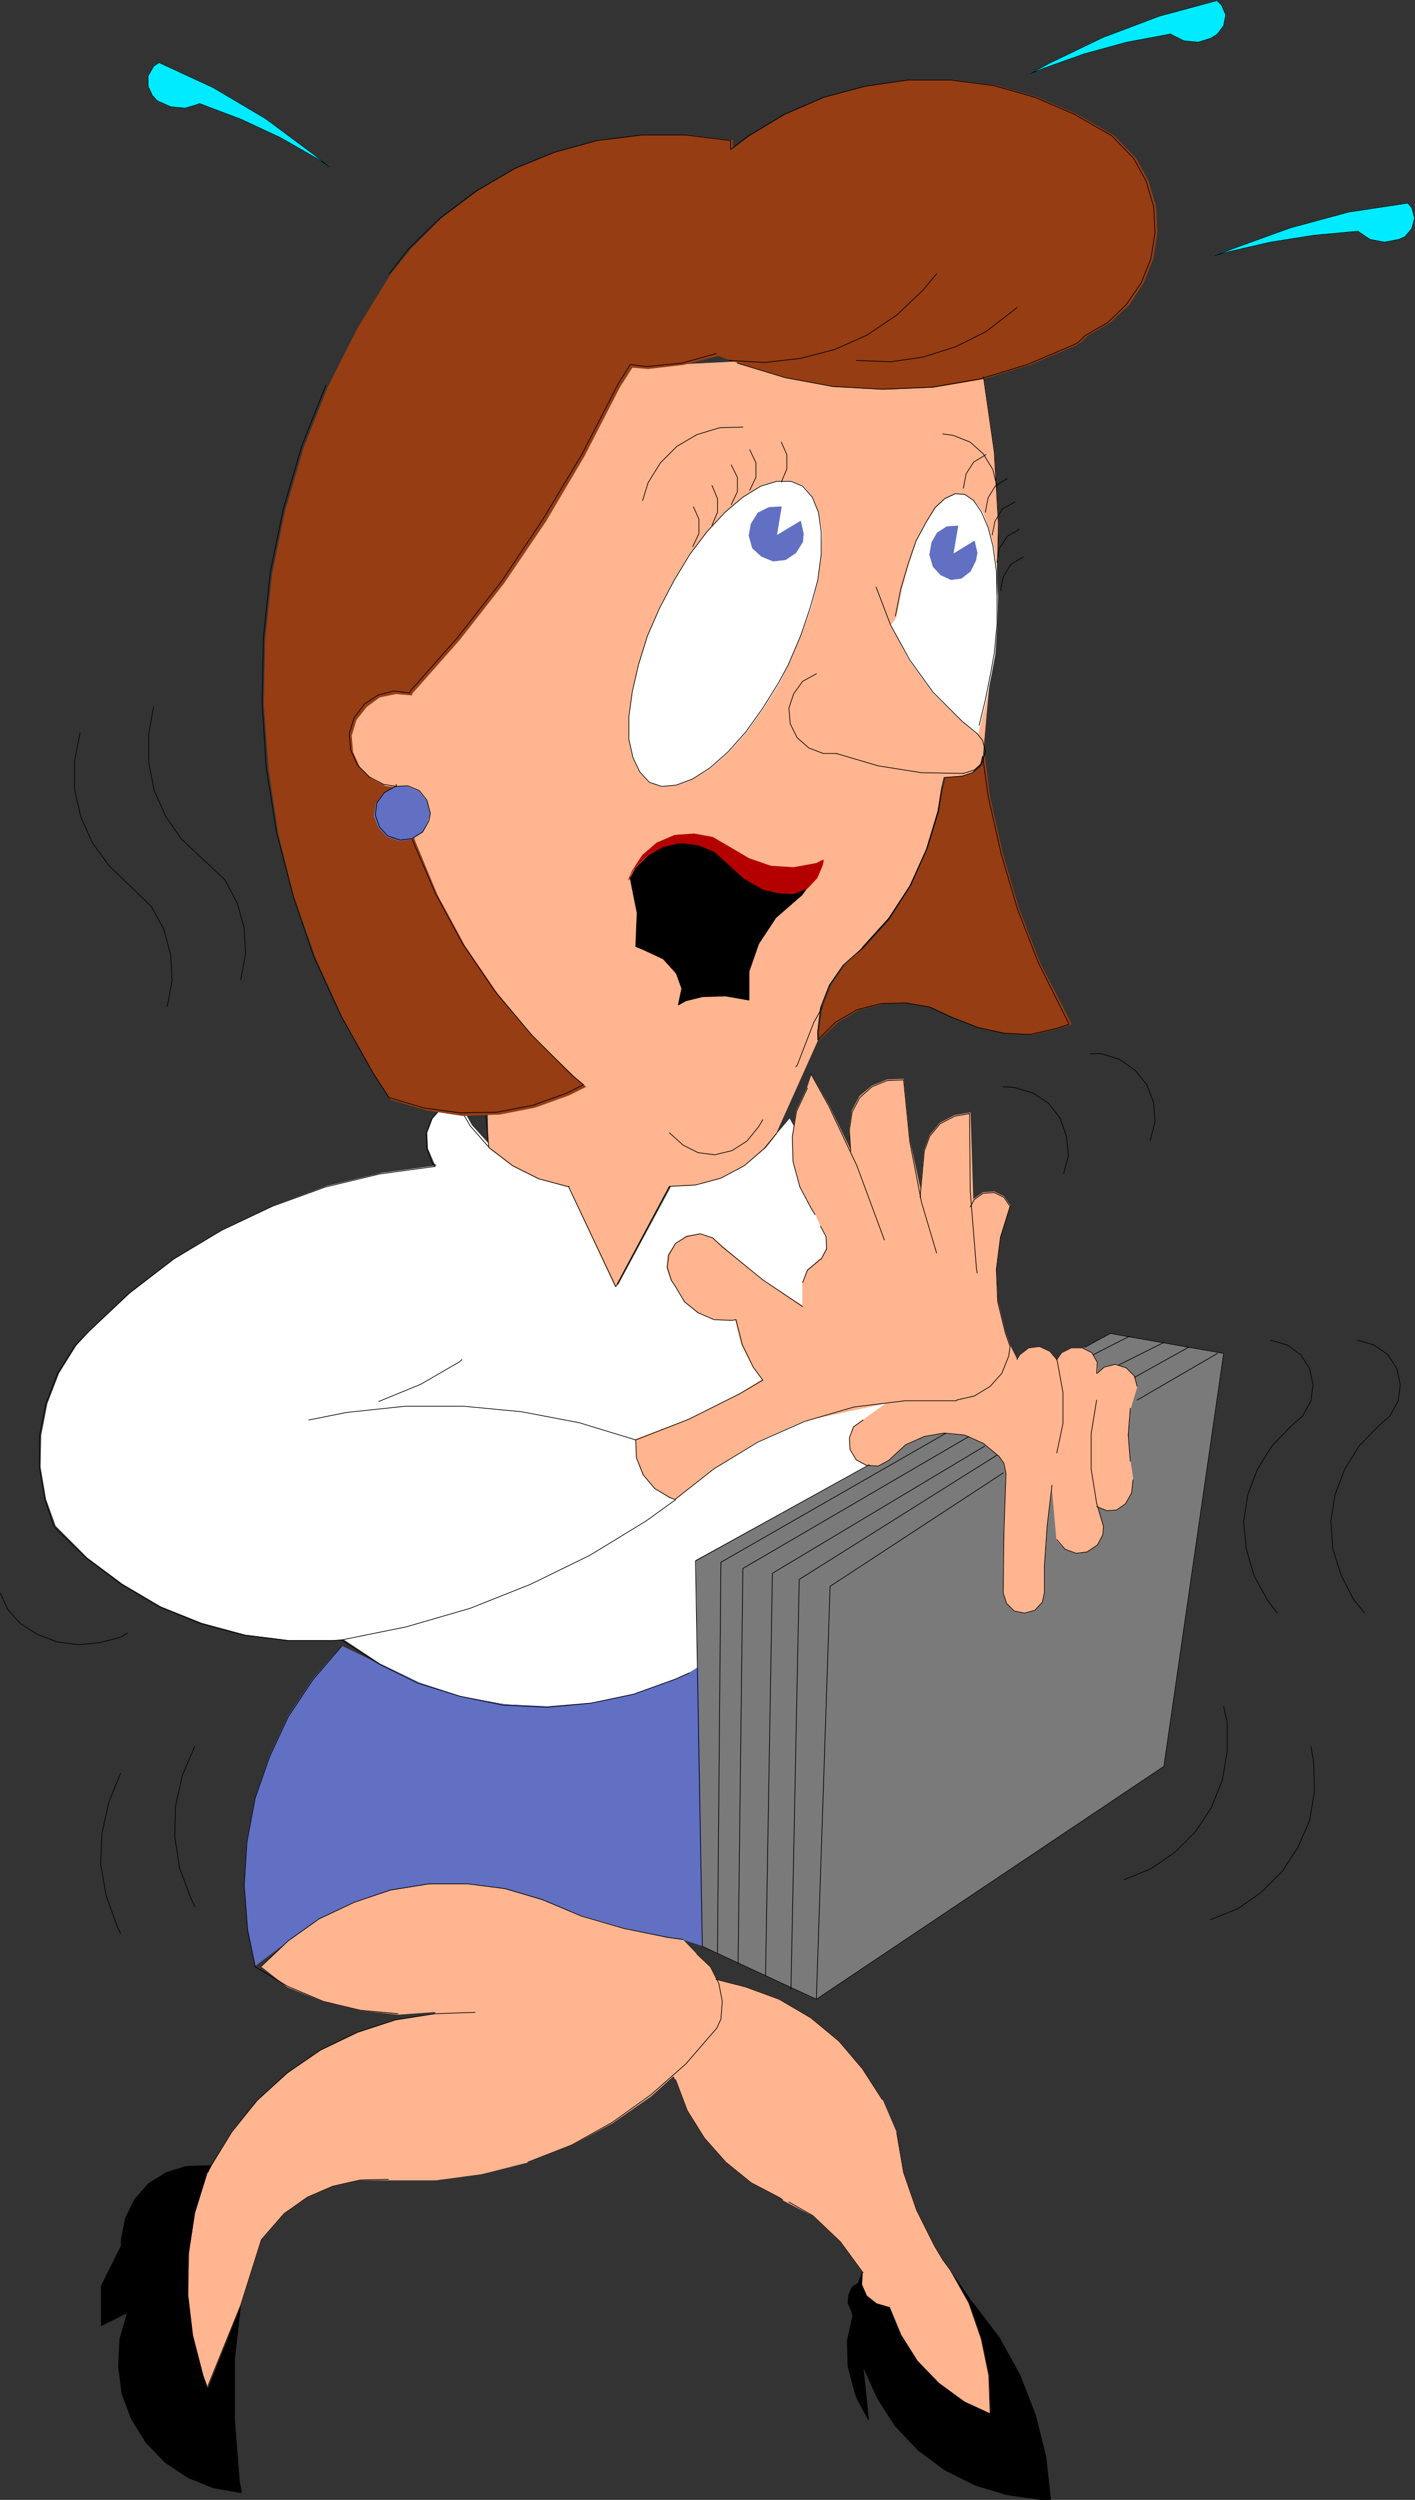<?xml version="1.0" encoding="UTF-8" standalone="no"?>
<svg
   version="1.0"
   width="88.059mm"
   height="155.54mm"
   id="svg143"
   sodipodi:docname="Stressed 1.wmf"
   xmlns:inkscape="http://www.inkscape.org/namespaces/inkscape"
   xmlns:sodipodi="http://sodipodi.sourceforge.net/DTD/sodipodi-0.dtd"
   xmlns="http://www.w3.org/2000/svg"
   xmlns:svg="http://www.w3.org/2000/svg">
  <rect width="100%" height="100%" fill="#333333" stroke="none"/>
  <sodipodi:namedview
     id="namedview143"
     pagecolor="#ffffff"
     bordercolor="#000000"
     borderopacity="0.25"
     inkscape:showpageshadow="2"
     inkscape:pageopacity="0.0"
     inkscape:pagecheckerboard="0"
     inkscape:deskcolor="#d1d1d1"
     inkscape:document-units="mm" />
  <defs
     id="defs1">
    <pattern
       id="WMFhbasepattern"
       patternUnits="userSpaceOnUse"
       width="6"
       height="6"
       x="0"
       y="0" />
  </defs>
  <path
     style="fill:#00ebff;fill-opacity:1;fill-rule:evenodd;stroke:none"
     d="m 319.332,54.375 2.908,1.939 3.393,0.646 3.393,-0.646 1.454,-0.646 1.616,-1.939 0.646,-2.424 -0.646,-2.424 -0.969,-1.131 v 0 l -13.895,2.101 -13.733,3.717 -13.41,4.848 -4.524,1.778 3.393,-0.97 9.855,-2.262 10.179,-1.616 10.502,-0.97 h -0.162 z"
     id="path1" />
  <path
     style="fill:none;stroke:#00ebff;stroke-width:0.162px;stroke-linecap:round;stroke-linejoin:round;stroke-miterlimit:4;stroke-dasharray:none;stroke-opacity:1"
     d="m 319.332,54.375 2.908,1.939 3.393,0.646 3.393,-0.646 1.454,-0.646 1.616,-1.939 0.646,-2.424 -0.646,-2.424 -0.969,-1.131 v 0 l -13.895,2.101 -13.733,3.717 -13.41,4.848 -4.524,1.778 3.393,-0.97 9.855,-2.262 10.179,-1.616 10.502,-0.97 h -0.162 v 0"
     id="path2" />
  <path
     style="fill:#00ebff;fill-opacity:1;fill-rule:evenodd;stroke:none"
     d="m 275.225,7.999 3.231,1.616 3.393,0.323 3.07,-0.97 1.454,-0.97 1.454,-1.939 0.485,-2.585 -0.969,-2.262 -0.969,-0.97 V 0.081 L 272.64,3.797 259.391,8.807 l -12.764,6.14 -4.362,2.424 3.231,-1.293 9.532,-3.393 10.017,-2.747 10.34,-1.939 v 0 0 z"
     id="path3" />
  <path
     style="fill:none;stroke:#00ebff;stroke-width:0.162px;stroke-linecap:round;stroke-linejoin:round;stroke-miterlimit:4;stroke-dasharray:none;stroke-opacity:1"
     d="m 275.225,7.999 3.231,1.616 3.393,0.323 3.07,-0.97 1.454,-0.97 1.454,-1.939 0.485,-2.585 -0.969,-2.262 -0.969,-0.97 V 0.081 L 272.64,3.797 259.391,8.807 l -12.764,6.14 -4.362,2.424 3.231,-1.293 9.532,-3.393 10.017,-2.747 10.34,-1.939 v 0 0"
     id="path4" />
  <path
     style="fill:#00ebff;fill-opacity:1;fill-rule:evenodd;stroke:none"
     d="m 46.773,24.481 -3.231,0.97 -3.393,-0.323 -3.231,-1.454 -1.131,-1.293 -0.969,-2.101 v -2.424 l 1.293,-2.262 1.131,-0.808 V 14.624 l 12.925,5.979 12.279,7.272 11.309,8.403 3.878,3.07 -2.908,-1.939 -8.724,-5.009 -9.371,-4.363 -9.855,-3.717 z"
     id="path5" />
  <path
     style="fill:none;stroke:#00ebff;stroke-width:0.162px;stroke-linecap:round;stroke-linejoin:round;stroke-miterlimit:4;stroke-dasharray:none;stroke-opacity:1"
     d="m 46.773,24.481 -3.231,0.97 -3.393,-0.323 -3.231,-1.454 -1.131,-1.293 -0.969,-2.101 v -2.424 l 1.293,-2.262 1.131,-0.808 V 14.624 l 12.925,5.979 12.279,7.272 11.309,8.403 3.878,3.07 -2.908,-1.939 -8.724,-5.009 -9.371,-4.363 -9.855,-3.717 v 0.162 0"
     id="path6" />
  <path
     style="fill:#ffffff;fill-opacity:1;fill-rule:evenodd;stroke:none"
     d="m 185.718,263.151 48.792,89.36 -70.765,40.721 h -1.131 l -3.231,1.616 -9.855,3.393 -10.017,2.262 -10.34,0.808 -10.502,-0.646 -10.017,-1.778 -9.855,-3.232 -9.371,-4.525 -8.563,-5.656 -2.262,0.162 H 68.099 l -10.34,-1.293 -10.179,-2.747 -9.694,-3.878 -9.048,-5.333 -8.24,-6.14 -7.432,-7.433 -2.262,-6.302 -1.293,-7.595 0.162,-7.433 1.454,-7.433 2.747,-7.11 4.039,-6.464 3.07,-3.393 9.694,-9.049 10.502,-8.08 11.309,-6.787 11.956,-5.656 12.279,-4.525 12.925,-3.07 13.087,-1.778 -0.646,-0.646 -1.454,-3.393 -0.162,-3.717 1.293,-3.393 2.423,-2.747 3.231,-1.778 3.393,6.14 4.685,5.171 5.332,4.04 6.139,3.232 6.786,1.778 0.485,0.162 10.986,23.431 12.602,-23.431 6.139,-0.485 5.978,-1.616 5.493,-3.07 4.685,-3.878 2.747,-3.555 2.747,-3.232 z"
     id="path7" />
  <path
     style="fill:none;stroke:#ffffff;stroke-width:0.162px;stroke-linecap:round;stroke-linejoin:round;stroke-miterlimit:4;stroke-dasharray:none;stroke-opacity:1"
     d="m 185.718,263.151 48.792,89.36 -70.765,40.721 h -1.131 l -3.231,1.616 -9.855,3.393 -10.017,2.262 -10.34,0.808 -10.502,-0.646 -10.017,-1.778 -9.855,-3.232 -9.371,-4.525 -8.563,-5.656 -2.262,0.162 H 68.099 l -10.34,-1.293 -10.179,-2.747 -9.694,-3.878 -9.048,-5.333 -8.24,-6.14 -7.432,-7.433 -2.262,-6.302 -1.293,-7.595 0.162,-7.433 1.454,-7.433 2.747,-7.11 4.039,-6.464 3.07,-3.393 9.694,-9.049 10.502,-8.08 11.309,-6.787 11.956,-5.656 12.279,-4.525 12.925,-3.07 13.087,-1.778 -0.646,-0.646 -1.454,-3.393 -0.162,-3.717 1.293,-3.393 2.423,-2.747 3.231,-1.778 3.393,6.14 4.685,5.171 5.332,4.04 6.139,3.232 6.786,1.778 0.485,0.162 10.986,23.431 12.602,-23.431 6.139,-0.485 5.978,-1.616 5.493,-3.07 4.685,-3.878 2.747,-3.555 2.747,-3.232 v 0"
     id="path8" />
  <path
     style="fill:#ffb58f;fill-opacity:1;fill-rule:evenodd;stroke:none"
     d="m 234.51,139.857 0.323,-16.805 -0.969,-16.805 -2.423,-16.805 -0.162,-0.808 -0.808,0.323 -11.309,1.939 -11.633,0.485 -11.633,-0.646 -11.309,-2.262 -11.148,-3.393 -13.087,0.646 -8.401,0.97 -3.716,-0.323 -2.908,4.525 -8.401,16.321 -9.209,15.351 -9.694,14.543 -10.502,13.412 -11.148,12.604 v 0.323 l -3.716,-0.323 -3.716,0.808 -3.231,2.262 -2.423,3.07 -1.131,3.717 0.323,3.878 1.616,3.555 2.747,2.747 3.393,1.778 3.07,0.323 -0.162,-0.323 3.878,13.089 5.332,12.443 6.463,11.958 7.594,11.15 8.724,10.342 9.532,9.534 2.585,2.101 -3.878,1.939 -8.078,2.909 -10.502,1.293 0.162,7.918 v 0.323 l 5.493,4.201 6.139,3.07 6.624,1.778 h 0.485 l 10.986,23.592 12.602,-23.592 6.301,-0.323 5.978,-1.616 5.332,-2.909 4.847,-4.04 2.747,-3.555 9.855,-21.976 -0.162,-1.939 0.808,-5.656 1.939,-5.332 3.393,-4.686 4.201,-3.717 v 0 l 6.139,-6.948 5.17,-7.918 4.039,-8.564 2.585,-9.049 0.969,-5.171 0.646,-2.747 4.039,-0.323 2.585,-0.808 1.777,-1.778 0.646,-2.101 z"
     id="path9" />
  <path
     style="fill:none;stroke:#ffb58f;stroke-width:0.162px;stroke-linecap:round;stroke-linejoin:round;stroke-miterlimit:4;stroke-dasharray:none;stroke-opacity:1"
     d="m 234.51,139.857 0.323,-16.805 -0.969,-16.805 -2.423,-16.805 -0.162,-0.808 -0.808,0.323 -11.309,1.939 -11.633,0.485 -11.633,-0.646 -11.309,-2.262 -11.148,-3.393 -13.087,0.646 -8.401,0.97 -3.716,-0.323 -2.908,4.525 -8.401,16.321 -9.209,15.351 -9.694,14.543 -10.502,13.412 -11.148,12.604 v 0.323 l -3.716,-0.323 -3.716,0.808 -3.231,2.262 -2.423,3.07 -1.131,3.717 0.323,3.878 1.616,3.555 2.747,2.747 3.393,1.778 3.07,0.323 -0.162,-0.323 3.878,13.089 5.332,12.443 6.463,11.958 7.594,11.15 8.724,10.342 9.532,9.534 2.585,2.101 -3.878,1.939 -8.078,2.909 -10.502,1.293 0.162,7.918 v 0.323 l 5.493,4.201 6.139,3.07 6.624,1.778 h 0.485 l 10.986,23.592 12.602,-23.592 6.301,-0.323 5.978,-1.616 5.332,-2.909 4.847,-4.04 2.747,-3.555 9.855,-21.976 -0.162,-1.939 0.808,-5.656 1.939,-5.332 3.393,-4.686 4.201,-3.717 v 0 l 6.139,-6.948 5.17,-7.918 4.039,-8.564 2.585,-9.049 0.969,-5.171 0.646,-2.747 4.039,-0.323 2.585,-0.808 1.777,-1.778 0.646,-2.101 3.393,-37.974 v 0"
     id="path10" />
  <path
     style="fill:#ffffff;fill-opacity:1;fill-rule:evenodd;stroke:none"
     d="m 210.922,145.19 1.293,-6.625 1.616,-5.817 1.777,-5.494 2.262,-4.201 2.262,-3.555 2.262,-2.101 2.423,-1.131 2.262,0.162 2.262,1.616 1.777,2.424 1.454,3.878 1.131,4.201 0.808,5.817 0.162,6.14 -0.162,6.464 -0.485,6.948 -0.808,4.363 -1.293,6.464 -1.454,5.979 -0.485,1.939 -3.554,-2.909 -6.786,-6.625 -5.655,-7.756 -4.362,-8.241 z"
     id="path11" />
  <path
     style="fill:none;stroke:#ffffff;stroke-width:0.162px;stroke-linecap:round;stroke-linejoin:round;stroke-miterlimit:4;stroke-dasharray:none;stroke-opacity:1"
     d="m 210.922,145.19 1.293,-6.625 1.616,-5.817 1.777,-5.494 2.262,-4.201 2.262,-3.555 2.262,-2.101 2.423,-1.131 2.262,0.162 2.262,1.616 1.777,2.424 1.454,3.878 1.131,4.201 0.808,5.817 0.162,6.14 -0.162,6.464 -0.485,6.948 -0.808,4.363 -1.293,6.464 -1.454,5.979 -0.485,1.939 -3.554,-2.909 -6.786,-6.625 -5.655,-7.756 -4.362,-8.241 1.293,-1.939 v 0"
     id="path12" />
  <path
     style="fill:#ffffff;fill-opacity:1;fill-rule:evenodd;stroke:none"
     d="m 185.395,156.339 2.908,-6.787 2.423,-6.625 1.616,-6.464 0.808,-6.14 0.162,-5.332 -0.808,-4.525 -1.454,-3.555 -2.1,-2.585 -2.908,-1.131 h -3.231 l -3.878,1.131 -4.039,2.585 -4.201,3.555 -4.201,4.525 -4.201,5.332 -3.716,6.14 -3.393,6.464 -2.747,6.625 -2.1,6.787 -1.616,6.302 -0.646,5.979 v 5.171 l 0.808,4.363 1.616,3.393 2.262,2.424 3.07,0.97 3.231,-0.323 3.878,-1.454 4.201,-2.585 4.201,-3.717 4.201,-4.686 4.039,-5.656 3.716,-5.979 z"
     id="path13" />
  <path
     style="fill:none;stroke:#ffffff;stroke-width:0.162px;stroke-linecap:round;stroke-linejoin:round;stroke-miterlimit:4;stroke-dasharray:none;stroke-opacity:1"
     d="m 185.395,156.339 2.908,-6.787 2.423,-6.625 1.616,-6.464 0.808,-6.14 0.162,-5.332 -0.808,-4.525 -1.454,-3.555 -2.1,-2.585 -2.908,-1.131 h -3.231 l -3.878,1.131 -4.039,2.585 -4.201,3.555 -4.201,4.525 -4.201,5.332 -3.716,6.14 -3.393,6.464 -2.747,6.625 -2.1,6.787 -1.616,6.302 -0.646,5.979 v 5.171 l 0.808,4.363 1.616,3.393 2.262,2.424 3.07,0.97 3.231,-0.323 3.878,-1.454 4.201,-2.585 4.201,-3.717 4.201,-4.686 4.039,-5.656 3.716,-5.979 2.1,-4.201 v 0"
     id="path14" />
  <path
     style="fill:#7a7a7a;fill-opacity:1;fill-rule:evenodd;stroke:none"
     d="m 163.745,366.893 1.454,90.814 26.82,12.443 81.751,-54.779 14.056,-97.116 -26.658,-4.686 z"
     id="path15" />
  <path
     style="fill:none;stroke:#7a7a7a;stroke-width:0.162px;stroke-linecap:round;stroke-linejoin:round;stroke-miterlimit:4;stroke-dasharray:none;stroke-opacity:1"
     d="m 163.745,366.893 1.454,90.814 26.82,12.443 81.751,-54.779 14.056,-97.116 -26.658,-4.686 -97.423,53.325 v 0"
     id="path16" />
  <path
     style="fill:#ffb58f;fill-opacity:1;fill-rule:evenodd;stroke:none"
     d="m 208.66,329.888 -5.655,4.04 -2.262,1.616 -0.969,2.585 0.162,2.747 1.454,2.424 2.423,1.293 2.747,0.162 2.423,-1.293 4.039,-3.717 4.362,-1.939 4.685,-0.808 4.847,0.485 4.362,1.939 3.716,3.07 1.131,1.616 0.485,2.424 -0.485,13.735 -0.162,13.897 v 0.485 l 0.808,2.424 1.777,1.778 2.423,0.485 2.423,-0.646 1.777,-1.939 0.485,-2.262 v -6.302 l 0.646,-9.372 1.131,-9.372 1.131,12.766 1.939,2.101 2.585,0.97 2.585,-0.323 2.423,-1.616 1.293,-2.424 0.162,-1.939 -1.454,-4.686 2.262,0.97 2.262,-0.162 2.1,-1.454 1.454,-2.585 0.323,-3.07 v 0 l -0.646,-4.363 -0.485,-6.14 0.485,-6.14 1.616,-5.333 -0.646,-2.424 -1.939,-1.939 -2.585,-0.808 -2.585,0.646 -1.616,1.454 v -2.585 l -1.293,-2.262 -2.262,-1.131 h -2.585 l -2.262,1.131 -1.131,1.616 -1.616,-1.939 -2.423,-1.131 -2.585,0.323 -2.1,1.616 -0.646,1.131 -1.616,-3.232 -1.131,-3.232 -1.777,-7.272 -0.323,-7.595 0.969,-7.595 2.262,-7.272 -1.454,-2.101 -2.262,-1.131 -2.585,0.162 -2.1,1.454 -0.323,0.323 -0.646,-20.522 -3.716,0.646 -3.393,1.778 -2.423,2.909 -1.293,3.555 -0.969,10.827 0.162,-1.131 -2.585,-11.958 -1.454,-14.543 -3.878,0.162 -3.554,1.454 -2.908,2.424 -1.777,3.393 -0.646,4.363 0.323,5.009 -5.17,-10.665 -4.039,-7.11 -0.969,2.909 -2.585,5.494 -0.969,5.979 0.162,5.817 1.616,5.979 2.747,5.333 0.808,0.97 1.293,2.909 1.293,2.424 0.162,2.747 -1.293,2.585 h -0.162 l -3.07,2.585 -1.131,2.909 v 5.656 l -9.532,-6.14 -9.371,-7.918 -2.262,-1.939 -3.07,-0.97 -3.07,0.485 -2.585,1.778 -1.777,2.585 -0.323,3.07 0.969,2.909 1.131,1.454 2.1,3.717 3.07,2.585 3.878,1.454 4.039,0.323 0.969,-0.162 1.454,5.817 2.747,5.333 2.1,2.909 -5.332,3.393 -11.956,5.979 -12.44,4.686 0.162,4.201 1.454,4.04 2.747,3.232 3.554,2.262 1.454,0.323 v 0 l 8.886,-7.11 10.34,-6.464 10.986,-4.848 19.549,-4.201 z"
     id="path17" />
  <path
     style="fill:none;stroke:#ffb58f;stroke-width:0.162px;stroke-linecap:round;stroke-linejoin:round;stroke-miterlimit:4;stroke-dasharray:none;stroke-opacity:1"
     d="m 208.66,329.888 -5.655,4.04 -2.262,1.616 -0.969,2.585 0.162,2.747 1.454,2.424 2.423,1.293 2.747,0.162 2.423,-1.293 4.039,-3.717 4.362,-1.939 4.685,-0.808 4.847,0.485 4.362,1.939 3.716,3.07 1.131,1.616 0.485,2.424 -0.485,13.735 -0.162,13.897 v 0.485 l 0.808,2.424 1.777,1.778 2.423,0.485 2.423,-0.646 1.777,-1.939 0.485,-2.262 v -6.302 l 0.646,-9.372 1.131,-9.372 1.131,12.766 1.939,2.101 2.585,0.97 2.585,-0.323 2.423,-1.616 1.293,-2.424 0.162,-1.939 -1.454,-4.686 2.262,0.97 2.262,-0.162 2.1,-1.454 1.454,-2.585 0.323,-3.07 v 0 l -0.646,-4.363 -0.485,-6.14 0.485,-6.14 1.616,-5.333 -0.646,-2.424 -1.939,-1.939 -2.585,-0.808 -2.585,0.646 -1.616,1.454 v -2.585 l -1.293,-2.262 -2.262,-1.131 h -2.585 l -2.262,1.131 -1.131,1.616 -1.616,-1.939 -2.423,-1.131 -2.585,0.323 -2.1,1.616 -0.646,1.131 -1.616,-3.232 -1.131,-3.232 -1.777,-7.272 -0.323,-7.595 0.969,-7.595 2.262,-7.272 -1.454,-2.101 -2.262,-1.131 -2.585,0.162 -2.1,1.454 -0.323,0.323 -0.646,-20.522 -3.716,0.646 -3.393,1.778 -2.423,2.909 -1.293,3.555 -0.969,10.827 0.162,-1.131 -2.585,-11.958 -1.454,-14.543 -3.878,0.162 -3.554,1.454 -2.908,2.424 -1.777,3.393 -0.646,4.363 0.323,5.009 -5.17,-10.665 -4.039,-7.11 -0.969,2.909 -2.585,5.494 -0.969,5.979 0.162,5.817 1.616,5.979 2.747,5.333 0.808,0.97 1.293,2.909 1.293,2.424 0.162,2.747 -1.293,2.585 h -0.162 l -3.07,2.585 -1.131,2.909 v 5.656 l -9.532,-6.14 -9.371,-7.918 -2.262,-1.939 -3.07,-0.97 -3.07,0.485 -2.585,1.778 -1.777,2.585 -0.323,3.07 0.969,2.909 1.131,1.454 2.1,3.717 3.07,2.585 3.878,1.454 4.039,0.323 0.969,-0.162 1.454,5.817 2.747,5.333 2.1,2.909 -5.332,3.393 -11.956,5.979 -12.44,4.686 0.162,4.201 1.454,4.04 2.747,3.232 3.554,2.262 1.454,0.323 v 0 l 8.886,-7.11 10.34,-6.464 10.986,-4.848 19.549,-4.201 v 0"
     id="path18" />
  <path
     style="fill:#6170c2;fill-opacity:1;fill-rule:evenodd;stroke:none"
     d="m 165.199,457.545 -0.969,-65.444 -2.1,1.293 -3.231,1.454 -9.855,3.555 -10.017,2.101 -10.34,0.808 -10.34,-0.485 -10.179,-1.939 -9.855,-3.232 -9.209,-4.363 -8.724,-4.201 -6.786,7.756 -5.816,8.726 -4.362,9.372 -3.393,9.857 -1.939,10.18 -0.646,10.342 0.808,10.342 1.777,8.564 7.755,-5.817 7.27,-5.171 8.24,-4.04 8.563,-2.747 9.048,-1.454 9.048,-0.162 8.886,1.293 8.724,2.585 9.209,3.717 10.017,3.07 10.34,2.101 3.554,0.485 4.524,1.454 z"
     id="path19" />
  <path
     style="fill:none;stroke:#6170c2;stroke-width:0.162px;stroke-linecap:round;stroke-linejoin:round;stroke-miterlimit:4;stroke-dasharray:none;stroke-opacity:1"
     d="m 165.199,457.545 -0.969,-65.444 -2.1,1.293 -3.231,1.454 -9.855,3.555 -10.017,2.101 -10.34,0.808 -10.34,-0.485 -10.179,-1.939 -9.855,-3.232 -9.209,-4.363 -8.724,-4.201 -6.786,7.756 -5.816,8.726 -4.362,9.372 -3.393,9.857 -1.939,10.18 -0.646,10.342 0.808,10.342 1.777,8.564 7.755,-5.817 7.27,-5.171 8.24,-4.04 8.563,-2.747 9.048,-1.454 9.048,-0.162 8.886,1.293 8.724,2.585 9.209,3.717 10.017,3.07 10.34,2.101 3.554,0.485 4.524,1.454 v 0"
     id="path20" />
  <path
     style="fill:#000000;fill-opacity:1;fill-rule:evenodd;stroke:none"
     d="m 179.902,209.018 -4.362,-2.424 -3.716,-3.393 -3.393,-2.909 -3.878,-1.616 -4.362,-0.485 -4.201,0.97 -3.554,2.101 -3.07,3.07 -0.969,1.939 -0.162,0.323 1.616,8.08 -0.323,7.918 1.616,0.646 4.847,2.262 3.07,3.393 1.293,3.555 -0.808,3.878 1.777,-0.97 3.878,-0.97 5.493,-0.162 5.493,0.97 v -6.787 l 2.262,-6.464 4.039,-6.14 6.139,-5.333 1.293,-1.778 -0.162,0.162 -3.231,1.293 -3.393,-0.162 -3.231,-0.808 v 0 z"
     id="path21" />
  <path
     style="fill:none;stroke:#000000;stroke-width:0.162px;stroke-linecap:round;stroke-linejoin:round;stroke-miterlimit:4;stroke-dasharray:none;stroke-opacity:1"
     d="m 179.902,209.018 -4.362,-2.424 -3.716,-3.393 -3.393,-2.909 -3.878,-1.616 -4.362,-0.485 -4.201,0.97 -3.554,2.101 -3.07,3.07 -0.969,1.939 -0.162,0.323 1.616,8.08 -0.323,7.918 1.616,0.646 4.847,2.262 3.07,3.393 1.293,3.555 -0.808,3.878 1.777,-0.97 3.878,-0.97 5.493,-0.162 5.493,0.97 v -6.787 l 2.262,-6.464 4.039,-6.14 6.139,-5.333 1.293,-1.778 -0.162,0.162 -3.231,1.293 -3.393,-0.162 -3.231,-0.808 v 0"
     id="path22" />
  <path
     style="fill:#6170c2;fill-opacity:1;fill-rule:evenodd;stroke:none"
     d="m 188.949,125.475 -0.646,-2.909 -5.655,3.393 1.131,-6.787 -2.908,0.162 -2.585,1.293 -1.616,2.585 -0.485,2.747 0.808,2.909 2.1,1.939 2.747,1.131 2.908,-0.323 2.423,-1.616 1.616,-2.585 0.162,-1.939 z"
     id="path23" />
  <path
     style="fill:none;stroke:#6170c2;stroke-width:0.162px;stroke-linecap:round;stroke-linejoin:round;stroke-miterlimit:4;stroke-dasharray:none;stroke-opacity:1"
     d="m 188.949,125.475 -0.646,-2.909 -5.655,3.393 1.131,-6.787 -2.908,0.162 -2.585,1.293 -1.616,2.585 -0.485,2.747 0.808,2.909 2.1,1.939 2.747,1.131 2.908,-0.323 2.423,-1.616 1.616,-2.585 0.162,-1.939 v 0"
     id="path24" />
  <path
     style="fill:#b50000;fill-opacity:1;fill-rule:evenodd;stroke:none"
     d="m 183.295,209.988 3.393,0.162 3.231,-1.293 2.262,-2.424 1.293,-3.07 0.162,-0.97 v -0.162 l -1.616,0.808 -5.332,0.97 -5.332,-0.323 -5.17,-1.778 -4.685,-2.747 -3.878,-2.262 -4.362,-0.808 -4.524,0.323 -4.201,1.778 -3.393,2.909 -2.423,3.717 -0.808,2.101 0.162,-0.646 0.969,-1.939 3.07,-3.07 3.716,-2.101 4.039,-0.97 4.362,0.485 3.878,1.616 3.231,2.909 3.716,3.393 4.524,2.585 z"
     id="path25" />
  <path
     style="fill:none;stroke:#b50000;stroke-width:0.162px;stroke-linecap:round;stroke-linejoin:round;stroke-miterlimit:4;stroke-dasharray:none;stroke-opacity:1"
     d="m 183.295,209.988 3.393,0.162 3.231,-1.293 2.262,-2.424 1.293,-3.07 0.162,-0.97 v -0.162 l -1.616,0.808 -5.332,0.97 -5.332,-0.323 -5.17,-1.778 -4.685,-2.747 -3.878,-2.262 -4.362,-0.808 -4.524,0.323 -4.201,1.778 -3.393,2.909 -2.423,3.717 -0.808,2.101 0.162,-0.646 0.969,-1.939 3.07,-3.07 3.716,-2.101 4.039,-0.97 4.362,0.485 3.878,1.616 3.231,2.909 3.716,3.393 4.524,2.585 3.716,0.808 v 0"
     id="path26" />
  <path
     style="fill:#6170c2;fill-opacity:1;fill-rule:evenodd;stroke:none"
     d="m 229.825,130 -0.646,-2.747 -5.008,3.07 1.131,-6.625 -2.585,0.162 -2.262,1.454 -1.293,2.262 -0.485,2.909 0.808,2.747 1.777,1.939 2.423,1.131 2.423,-0.323 2.1,-1.616 1.293,-2.585 0.323,-1.778 z"
     id="path27" />
  <path
     style="fill:none;stroke:#6170c2;stroke-width:0.162px;stroke-linecap:round;stroke-linejoin:round;stroke-miterlimit:4;stroke-dasharray:none;stroke-opacity:1"
     d="m 229.825,130 -0.646,-2.747 -5.008,3.07 1.131,-6.625 -2.585,0.162 -2.262,1.454 -1.293,2.262 -0.485,2.909 0.808,2.747 1.777,1.939 2.423,1.131 2.423,-0.323 2.1,-1.616 1.293,-2.585 0.323,-1.778 v 0"
     id="path28" />
  <path
     style="fill:#000000;fill-opacity:1;fill-rule:evenodd;stroke:none"
     d="m 55.174,554.823 v 14.22 l 1.131,14.382 0.485,2.747 H 56.628 l -6.463,-1.131 -5.978,-2.424 -5.332,-3.555 -4.524,-4.686 -3.393,-5.494 -2.262,-5.979 -0.808,-6.464 0.323,-6.464 1.777,-6.14 -6.139,3.07 v -9.372 l 4.685,-9.372 v -1.454 l 0.969,-5.009 2.1,-4.363 3.393,-3.878 4.201,-2.585 4.685,-1.454 5.978,-0.162 -0.969,1.616 -2.908,9.372 -1.454,9.534 -0.162,9.534 1.131,9.695 2.423,9.372 0.969,2.747 7.755,-19.229 z"
     id="path29" />
  <path
     style="fill:none;stroke:#000000;stroke-width:0.162px;stroke-linecap:round;stroke-linejoin:round;stroke-miterlimit:4;stroke-dasharray:none;stroke-opacity:1"
     d="m 55.174,554.823 v 14.22 l 1.131,14.382 0.485,2.747 H 56.628 l -6.463,-1.131 -5.978,-2.424 -5.332,-3.555 -4.524,-4.686 -3.393,-5.494 -2.262,-5.979 -0.808,-6.464 0.323,-6.464 1.777,-6.14 -6.139,3.07 v -9.372 l 4.685,-9.372 v -1.454 l 0.969,-5.009 2.1,-4.363 3.393,-3.878 4.201,-2.585 4.685,-1.454 5.978,-0.162 -0.969,1.616 -2.908,9.372 -1.454,9.534 -0.162,9.534 1.131,9.695 2.423,9.372 0.969,2.747 7.755,-19.229 -1.454,12.927 v 0"
     id="path30" />
  <path
     style="fill:#000000;fill-opacity:1;fill-rule:evenodd;stroke:none"
     d="m 228.048,540.765 0.808,0.808 6.139,8.08 4.847,8.726 3.716,9.534 2.423,9.695 1.131,10.18 h -2.423 l -7.917,-1.131 -7.432,-2.262 -7.109,-3.555 -6.301,-4.686 -5.493,-5.817 -4.201,-6.625 -3.231,-7.272 1.293,12.604 -2.747,-5.009 -0.485,-1.454 -1.616,-6.14 -0.162,-5.979 1.293,-5.817 -0.323,-1.293 -0.808,-1.778 0.162,-1.939 0.808,-1.778 1.454,-0.97 0.969,-2.585 v 2.909 l 1.131,2.585 2.262,1.778 3.07,0.808 2.747,6.625 3.878,6.14 5.008,5.171 5.978,4.363 5.978,2.747 -0.323,-8.888 -1.777,-8.564 -2.908,-8.403 -4.362,-7.756 -1.777,-2.424 6.463,9.372 v 0 z"
     id="path31" />
  <path
     style="fill:none;stroke:#000000;stroke-width:0.162px;stroke-linecap:round;stroke-linejoin:round;stroke-miterlimit:4;stroke-dasharray:none;stroke-opacity:1"
     d="m 228.048,540.765 0.808,0.808 6.139,8.08 4.847,8.726 3.716,9.534 2.423,9.695 1.131,10.18 h -2.423 l -7.917,-1.131 -7.432,-2.262 -7.109,-3.555 -6.301,-4.686 -5.493,-5.817 -4.201,-6.625 -3.231,-7.272 1.293,12.604 -2.747,-5.009 -0.485,-1.454 -1.616,-6.14 -0.162,-5.979 1.293,-5.817 -0.323,-1.293 -0.808,-1.778 0.162,-1.939 0.808,-1.778 1.454,-0.97 0.969,-2.585 v 2.909 l 1.131,2.585 2.262,1.778 3.07,0.808 2.747,6.625 3.878,6.14 5.008,5.171 5.978,4.363 5.978,2.747 -0.323,-8.888 -1.777,-8.564 -2.908,-8.403 -4.362,-7.756 -1.777,-2.424 6.463,9.372 v 0"
     id="path32" />
  <path
     style="fill:#ffb58f;fill-opacity:1;fill-rule:evenodd;stroke:none"
     d="m 161.322,485.339 7.27,-8.403 0.969,-2.101 0.323,-4.04 -0.808,-4.363 -0.646,-0.97 6.947,1.778 7.917,2.909 7.432,4.363 6.624,5.494 5.493,6.464 4.685,7.272 3.393,7.918 1.616,9.211 3.07,8.888 4.201,8.403 1.939,3.232 1.777,2.424 4.362,7.756 2.908,8.403 1.777,8.564 0.323,8.888 -5.978,-2.747 -5.978,-4.363 -5.008,-5.171 -3.878,-6.14 -2.747,-6.625 h -0.323 l -2.747,-0.808 -2.262,-1.778 -1.131,-2.585 0.162,-2.747 -5.332,-7.272 -6.463,-6.14 -7.109,-3.717 -0.646,-0.485 -6.786,-3.555 -5.978,-4.848 -5.008,-5.656 -4.039,-6.464 -2.747,-7.272 -0.646,-1.293 3.07,-2.262 v 0 z"
     id="path33" />
  <path
     style="fill:none;stroke:#ffb58f;stroke-width:0.162px;stroke-linecap:round;stroke-linejoin:round;stroke-miterlimit:4;stroke-dasharray:none;stroke-opacity:1"
     d="m 161.322,485.339 7.27,-8.403 0.969,-2.101 0.323,-4.04 -0.808,-4.363 -0.646,-0.97 6.947,1.778 7.917,2.909 7.432,4.363 6.624,5.494 5.493,6.464 4.685,7.272 3.393,7.918 1.616,9.211 3.07,8.888 4.201,8.403 1.939,3.232 1.777,2.424 4.362,7.756 2.908,8.403 1.777,8.564 0.323,8.888 -5.978,-2.747 -5.978,-4.363 -5.008,-5.171 -3.878,-6.14 -2.747,-6.625 h -0.323 l -2.747,-0.808 -2.262,-1.778 -1.131,-2.585 0.162,-2.747 -5.332,-7.272 -6.463,-6.14 -7.109,-3.717 -0.646,-0.485 -6.786,-3.555 -5.978,-4.848 -5.008,-5.656 -4.039,-6.464 -2.747,-7.272 -0.646,-1.293 3.07,-2.262 v 0"
     id="path34" />
  <path
     style="fill:#ffb58f;fill-opacity:1;fill-rule:evenodd;stroke:none"
     d="m 163.907,459.484 3.231,3.07 1.939,3.878 0.808,4.363 -0.323,4.04 -0.969,2.101 -7.27,8.564 -8.24,7.433 -9.048,6.302 -9.532,5.171 -10.34,4.04 -10.825,2.747 -10.825,1.454 H 91.365 84.74 l -6.463,1.454 -5.978,2.585 -5.493,3.878 -4.362,5.009 -0.969,1.131 -4.847,15.351 -7.755,19.229 -0.969,-2.747 -2.423,-9.372 -1.131,-9.534 0.162,-9.695 1.454,-9.534 2.908,-9.372 0.808,-1.616 4.847,-8.08 5.978,-7.272 7.109,-6.464 7.755,-5.333 8.724,-4.201 8.886,-2.909 9.371,-1.616 0.162,-0.485 -8.886,0.646 -8.886,-0.97 -8.724,-2.101 -8.401,-3.393 -6.139,-4.848 6.301,-5.817 7.27,-5.171 8.24,-4.04 8.563,-2.747 9.048,-1.454 9.048,-0.162 8.886,1.293 8.724,2.585 9.209,3.717 10.017,2.909 10.34,2.262 3.554,0.485 3.231,3.393 v 0 z"
     id="path35" />
  <path
     style="fill:none;stroke:#ffb58f;stroke-width:0.162px;stroke-linecap:round;stroke-linejoin:round;stroke-miterlimit:4;stroke-dasharray:none;stroke-opacity:1"
     d="m 163.907,459.484 3.231,3.07 1.939,3.878 0.808,4.363 -0.323,4.04 -0.969,2.101 -7.27,8.564 -8.24,7.433 -9.048,6.302 -9.532,5.171 -10.34,4.04 -10.825,2.747 -10.825,1.454 H 91.365 84.74 l -6.463,1.454 -5.978,2.585 -5.493,3.878 -4.362,5.009 -0.969,1.131 -4.847,15.351 -7.755,19.229 -0.969,-2.747 -2.423,-9.372 -1.131,-9.534 0.162,-9.695 1.454,-9.534 2.908,-9.372 0.808,-1.616 4.847,-8.08 5.978,-7.272 7.109,-6.464 7.755,-5.333 8.724,-4.201 8.886,-2.909 9.371,-1.616 0.162,-0.485 -8.886,0.646 -8.886,-0.97 -8.724,-2.101 -8.401,-3.393 -6.139,-4.848 6.301,-5.817 7.27,-5.171 8.24,-4.04 8.563,-2.747 9.048,-1.454 9.048,-0.162 8.886,1.293 8.724,2.585 9.209,3.717 10.017,2.909 10.34,2.262 3.554,0.485 3.231,3.393 v 0"
     id="path36" />
  <path
     style="fill:none;stroke:#000000;stroke-width:0.162px;stroke-linecap:round;stroke-linejoin:round;stroke-miterlimit:4;stroke-dasharray:none;stroke-opacity:1"
     d="m 111.722,473.22 -9.371,0.323 -9.371,1.454 -8.886,2.909 -8.724,4.201 -7.755,5.333 -7.109,6.464 -5.978,7.433 -4.847,7.918 -0.808,1.616"
     id="path37" />
  <path
     style="fill:none;stroke:#000000;stroke-width:0.162px;stroke-linecap:round;stroke-linejoin:round;stroke-miterlimit:4;stroke-dasharray:none;stroke-opacity:1"
     d="m 59.86,462.393 7.755,4.686 8.401,3.555 8.724,2.101 8.886,0.808"
     id="path38" />
  <path
     style="fill:none;stroke:#000000;stroke-width:0.162px;stroke-linecap:round;stroke-linejoin:round;stroke-miterlimit:4;stroke-dasharray:none;stroke-opacity:1"
     d="m 80.378,387.092 -6.786,7.918 -5.816,8.726 -4.362,9.372 -3.393,9.695 -1.939,10.342 -0.646,10.18 0.808,10.503 1.777,8.564"
     id="path39" />
  <path
     style="fill:none;stroke:#000000;stroke-width:0.162px;stroke-linecap:round;stroke-linejoin:round;stroke-miterlimit:4;stroke-dasharray:none;stroke-opacity:1"
     d="m 127.555,446.719 -8.724,-2.585 -8.886,-1.131 h -9.048 l -9.048,1.454 -8.563,2.909 -8.24,3.878 -7.27,5.171 -6.301,5.979"
     id="path40" />
  <path
     style="fill:none;stroke:#000000;stroke-width:0.162px;stroke-linecap:round;stroke-linejoin:round;stroke-miterlimit:4;stroke-dasharray:none;stroke-opacity:1"
     d="m 127.555,446.719 9.209,3.878 10.017,2.909 10.34,2.101 3.554,0.485"
     id="path41" />
  <path
     style="fill:none;stroke:#000000;stroke-width:0.162px;stroke-linecap:round;stroke-linejoin:round;stroke-miterlimit:4;stroke-dasharray:none;stroke-opacity:1"
     d="m 91.365,512.486 -6.624,0.162 -6.463,1.454 -5.978,2.585 -5.493,3.878 -4.362,5.009 -0.969,1.131"
     id="path42" />
  <path
     style="fill:none;stroke:#000000;stroke-width:0.162px;stroke-linecap:round;stroke-linejoin:round;stroke-miterlimit:4;stroke-dasharray:none;stroke-opacity:1"
     d="m 48.873,561.125 7.755,-19.068 4.847,-15.351"
     id="path43" />
  <path
     style="fill:none;stroke:#000000;stroke-width:0.162px;stroke-linecap:round;stroke-linejoin:round;stroke-miterlimit:4;stroke-dasharray:none;stroke-opacity:1"
     d="m 158.898,489.056 2.747,7.272 4.039,6.464 5.008,5.656 5.978,4.848 6.786,3.555 0.646,0.485"
     id="path44" />
  <path
     style="fill:none;stroke:#000000;stroke-width:0.162px;stroke-linecap:round;stroke-linejoin:round;stroke-miterlimit:4;stroke-dasharray:none;stroke-opacity:1"
     d="m 203.005,534.463 -5.332,-7.272 -6.463,-6.14 -5.655,-3.232"
     id="path45" />
  <path
     style="fill:none;stroke:#000000;stroke-width:0.162px;stroke-linecap:round;stroke-linejoin:round;stroke-miterlimit:4;stroke-dasharray:none;stroke-opacity:1"
     d="m 232.895,567.427 -0.323,-8.888 -1.777,-8.564 -2.908,-8.403 -4.362,-7.756 -1.777,-2.424"
     id="path46" />
  <path
     style="fill:none;stroke:#000000;stroke-width:0.162px;stroke-linecap:round;stroke-linejoin:round;stroke-miterlimit:4;stroke-dasharray:none;stroke-opacity:1"
     d="m 210.922,501.498 1.616,9.372 3.07,8.888 4.201,8.403 1.939,3.232"
     id="path47" />
  <path
     style="fill:none;stroke:#000000;stroke-width:0.162px;stroke-linecap:round;stroke-linejoin:round;stroke-miterlimit:4;stroke-dasharray:none;stroke-opacity:1"
     d="m 207.529,493.742 -4.685,-7.272 -5.493,-6.464 -6.624,-5.494 -7.432,-4.363 -7.917,-2.909 -6.947,-1.778"
     id="path48" />
  <path
     style="fill:none;stroke:#000000;stroke-width:0.162px;stroke-linecap:round;stroke-linejoin:round;stroke-miterlimit:4;stroke-dasharray:none;stroke-opacity:1"
     d="m 80.378,385.637 8.724,5.656 9.209,4.525 9.855,3.07 10.179,2.101 10.34,0.485 10.34,-0.97 10.017,-2.101 9.855,-3.555 3.231,-1.454"
     id="path49" />
  <path
     style="fill:none;stroke:#000000;stroke-width:0.162px;stroke-linecap:round;stroke-linejoin:round;stroke-miterlimit:4;stroke-dasharray:none;stroke-opacity:1"
     d="m 102.351,274.301 -13.087,1.778 -12.764,3.07 -12.44,4.525 -11.956,5.656 -11.309,6.787 -10.502,8.08 -9.532,9.049 -3.231,3.393 -4.039,6.464 -2.747,7.11 -1.454,7.433 v 7.595 l 1.293,7.433 2.1,6.302 7.432,7.272 8.401,6.302 9.048,5.333 9.532,3.878 10.179,2.747 10.34,1.293 h 10.502 l 2.262,-0.162 15.187,-3.07 15.025,-4.363 14.218,-5.656 13.895,-6.787 13.248,-8.08 6.947,-5.009"
     id="path50" />
  <path
     style="fill:none;stroke:#000000;stroke-width:0.162px;stroke-linecap:round;stroke-linejoin:round;stroke-miterlimit:4;stroke-dasharray:none;stroke-opacity:1"
     d="m 107.036,258.627 -3.07,1.778 -2.423,2.747 -1.293,3.393 0.162,3.555 1.293,3.555 0.646,0.646"
     id="path51" />
  <path
     style="fill:none;stroke:#000000;stroke-width:0.162px;stroke-linecap:round;stroke-linejoin:round;stroke-miterlimit:4;stroke-dasharray:none;stroke-opacity:1"
     d="m 107.036,258.627 3.554,6.14 4.524,5.171 5.493,4.201 6.139,3.07 6.624,1.778 h 0.485"
     id="path52" />
  <path
     style="fill:none;stroke:#000000;stroke-width:0.162px;stroke-linecap:round;stroke-linejoin:round;stroke-miterlimit:4;stroke-dasharray:none;stroke-opacity:1"
     d="m 133.694,278.987 11.148,23.592 12.602,-23.592"
     id="path53" />
  <path
     style="fill:none;stroke:#000000;stroke-width:0.162px;stroke-linecap:round;stroke-linejoin:round;stroke-miterlimit:4;stroke-dasharray:none;stroke-opacity:1"
     d="m 157.444,278.987 6.139,-0.323 5.978,-1.616 5.493,-2.909 4.685,-4.04 2.908,-3.555"
     id="path54" />
  <path
     style="fill:none;stroke:#000000;stroke-width:0.162px;stroke-linecap:round;stroke-linejoin:round;stroke-miterlimit:4;stroke-dasharray:none;stroke-opacity:1"
     d="M 149.528,338.614 136.279,334.574 122.708,331.989 109.137,330.696 H 95.242 l -13.733,1.454 -8.886,1.778"
     id="path55" />
  <path
     style="fill:none;stroke:#000000;stroke-width:0.162px;stroke-linecap:round;stroke-linejoin:round;stroke-miterlimit:4;stroke-dasharray:none;stroke-opacity:1"
     d="m 89.103,329.565 9.855,-4.04 9.209,-5.332 0.485,-0.485"
     id="path56" />
  <path
     style="fill:none;stroke:#000000;stroke-width:0.162px;stroke-linecap:round;stroke-linejoin:round;stroke-miterlimit:4;stroke-dasharray:none;stroke-opacity:1"
     d="m 114.953,269.615 -1.131,-11.958 -2.262,-11.796 -3.878,-11.473 -4.847,-10.988 -6.139,-10.342 -2.1,-2.909"
     id="path57" />
  <path
     style="fill:none;stroke:#000000;stroke-width:0.162px;stroke-linecap:round;stroke-linejoin:round;stroke-miterlimit:4;stroke-dasharray:none;stroke-opacity:1"
     d="m 203.005,222.592 -6.463,8.564 -5.17,9.372 -3.878,10.019 -0.323,0.323"
     id="path58" />
  <path
     style="fill:none;stroke:#000000;stroke-width:0.162px;stroke-linecap:round;stroke-linejoin:round;stroke-miterlimit:4;stroke-dasharray:none;stroke-opacity:1"
     d="m 203.005,222.592 6.301,-6.948 5.008,-7.756 3.878,-8.726 2.747,-8.888 0.808,-5.333"
     id="path59" />
  <path
     style="fill:none;stroke:#000000;stroke-width:0.162px;stroke-linecap:round;stroke-linejoin:round;stroke-miterlimit:4;stroke-dasharray:none;stroke-opacity:1"
     d="m 206.075,138.08 3.393,8.888 4.524,8.241 5.493,7.595 6.786,6.787 3.554,2.909"
     id="path60" />
  <path
     style="fill:none;stroke:#000000;stroke-width:0.162px;stroke-linecap:round;stroke-linejoin:round;stroke-miterlimit:4;stroke-dasharray:none;stroke-opacity:1"
     d="m 226.594,181.871 2.585,-0.808 1.939,-1.778 0.646,-2.585 -0.646,-2.585 -1.293,-1.616"
     id="path61" />
  <path
     style="fill:none;stroke:#000000;stroke-width:0.162px;stroke-linecap:round;stroke-linejoin:round;stroke-miterlimit:4;stroke-dasharray:none;stroke-opacity:1"
     d="m 196.704,177.185 9.855,2.909 10.179,1.616 9.855,0.162"
     id="path62" />
  <path
     style="fill:none;stroke:#000000;stroke-width:0.162px;stroke-linecap:round;stroke-linejoin:round;stroke-miterlimit:4;stroke-dasharray:none;stroke-opacity:1"
     d="m 192.019,158.44 -3.231,1.778 -2.1,2.909 -1.131,3.393 0.323,3.717 1.616,3.232 2.747,2.424 3.393,1.293 h 3.07"
     id="path63" />
  <path
     style="fill:none;stroke:#000000;stroke-width:0.162px;stroke-linecap:round;stroke-linejoin:round;stroke-miterlimit:4;stroke-dasharray:none;stroke-opacity:1"
     d="m 149.528,338.614 0.162,4.201 1.616,4.04 2.747,3.232 3.554,2.101 1.293,0.485"
     id="path64" />
  <path
     style="fill:none;stroke:#000000;stroke-width:0.162px;stroke-linecap:round;stroke-linejoin:round;stroke-miterlimit:4;stroke-dasharray:none;stroke-opacity:1"
     d="m 224.978,329.403 h -12.117 l -11.956,1.454 -11.633,3.393 -10.986,4.848 -10.34,6.302 -9.048,7.11"
     id="path65" />
  <path
     style="fill:none;stroke:#000000;stroke-width:0.162px;stroke-linecap:round;stroke-linejoin:round;stroke-miterlimit:4;stroke-dasharray:none;stroke-opacity:1"
     d="m 228.048,261.858 0.162,18.26 1.454,18.098 0.162,1.131"
     id="path66" />
  <path
     style="fill:none;stroke:#000000;stroke-width:0.162px;stroke-linecap:round;stroke-linejoin:round;stroke-miterlimit:4;stroke-dasharray:none;stroke-opacity:1"
     d="m 228.048,261.858 -3.554,0.646 -3.393,1.778 -2.423,2.909 -1.293,3.555 -0.969,10.827"
     id="path67" />
  <path
     style="fill:none;stroke:#000000;stroke-width:0.162px;stroke-linecap:round;stroke-linejoin:round;stroke-miterlimit:4;stroke-dasharray:none;stroke-opacity:1"
     d="m 212.538,253.94 1.454,14.543 2.747,14.22 3.554,11.958"
     id="path68" />
  <path
     style="fill:none;stroke:#000000;stroke-width:0.162px;stroke-linecap:round;stroke-linejoin:round;stroke-miterlimit:4;stroke-dasharray:none;stroke-opacity:1"
     d="m 212.538,253.94 -3.878,0.162 -3.554,1.454 -2.908,2.585 -1.777,3.393 -0.646,4.201 0.323,5.009"
     id="path69" />
  <path
     style="fill:none;stroke:#000000;stroke-width:0.162px;stroke-linecap:round;stroke-linejoin:round;stroke-miterlimit:4;stroke-dasharray:none;stroke-opacity:1"
     d="m 208.014,291.591 -6.463,-17.452 -6.624,-14.058 -4.201,-7.595"
     id="path70" />
  <path
     style="fill:none;stroke:#000000;stroke-width:0.162px;stroke-linecap:round;stroke-linejoin:round;stroke-miterlimit:4;stroke-dasharray:none;stroke-opacity:1"
     d="m 189.919,255.88 -2.585,5.494 -0.969,5.979 0.162,5.817 1.616,5.979 2.747,5.171 0.808,1.293"
     id="path71" />
  <path
     style="fill:none;stroke:#000000;stroke-width:0.162px;stroke-linecap:round;stroke-linejoin:round;stroke-miterlimit:4;stroke-dasharray:none;stroke-opacity:1"
     d="m 193.15,296.116 1.293,-2.424 -0.162,-2.909 -1.293,-2.424"
     id="path72" />
  <path
     style="fill:none;stroke:#000000;stroke-width:0.162px;stroke-linecap:round;stroke-linejoin:round;stroke-miterlimit:4;stroke-dasharray:none;stroke-opacity:1"
     d="m 192.988,296.116 -3.07,2.585 -1.131,2.909"
     id="path73" />
  <path
     style="fill:none;stroke:#000000;stroke-width:0.162px;stroke-linecap:round;stroke-linejoin:round;stroke-miterlimit:4;stroke-dasharray:none;stroke-opacity:1"
     d="m 169.885,293.207 9.532,7.756 9.371,6.302"
     id="path74" />
  <path
     style="fill:none;stroke:#000000;stroke-width:0.162px;stroke-linecap:round;stroke-linejoin:round;stroke-miterlimit:4;stroke-dasharray:none;stroke-opacity:1"
     d="m 169.885,293.207 -2.262,-2.101 -2.908,-0.97 -3.231,0.646 -2.585,1.616 -1.616,2.747 -0.323,2.909 0.969,3.07 0.969,1.454"
     id="path75" />
  <path
     style="fill:none;stroke:#000000;stroke-width:0.162px;stroke-linecap:round;stroke-linejoin:round;stroke-miterlimit:4;stroke-dasharray:none;stroke-opacity:1"
     d="m 158.898,302.579 2.1,3.555 3.231,2.585 3.716,1.616 4.201,0.162 0.969,-0.162"
     id="path76" />
  <path
     style="fill:none;stroke:#000000;stroke-width:0.162px;stroke-linecap:round;stroke-linejoin:round;stroke-miterlimit:4;stroke-dasharray:none;stroke-opacity:1"
     d="m 173.116,310.336 1.454,5.817 2.585,5.333 2.262,3.07"
     id="path77" />
  <path
     style="fill:none;stroke:#000000;stroke-width:0.162px;stroke-linecap:round;stroke-linejoin:round;stroke-miterlimit:4;stroke-dasharray:none;stroke-opacity:1"
     d="m 149.528,338.614 12.44,-4.848 11.956,-5.979 5.493,-3.232"
     id="path78" />
  <path
     style="fill:none;stroke:#000000;stroke-width:0.162px;stroke-linecap:round;stroke-linejoin:round;stroke-miterlimit:4;stroke-dasharray:none;stroke-opacity:1"
     d="m 237.58,283.673 -1.454,-2.101 -2.262,-1.131 -2.585,0.162 -2.1,1.454 -0.969,1.778"
     id="path79" />
  <path
     style="fill:none;stroke:#000000;stroke-width:0.162px;stroke-linecap:round;stroke-linejoin:round;stroke-miterlimit:4;stroke-dasharray:none;stroke-opacity:1"
     d="m 237.58,283.673 -2.262,7.272 -0.969,7.595 0.323,7.595 1.777,7.272 1.131,3.232"
     id="path80" />
  <path
     style="fill:none;stroke:#000000;stroke-width:0.162px;stroke-linecap:round;stroke-linejoin:round;stroke-miterlimit:4;stroke-dasharray:none;stroke-opacity:1"
     d="m 224.978,329.242 4.201,-0.97 3.716,-2.262 2.747,-3.07 1.616,-4.04 0.323,-2.262"
     id="path81" />
  <path
     style="fill:none;stroke:#000000;stroke-width:0.162px;stroke-linecap:round;stroke-linejoin:round;stroke-miterlimit:4;stroke-dasharray:none;stroke-opacity:1"
     d="m 185.395,156.339 2.908,-6.787 2.262,-6.625 1.777,-6.464 0.808,-6.14 v -5.332 l -0.646,-4.525 -1.454,-3.555 -2.262,-2.585 -2.747,-1.131 h -3.393 l -3.716,1.131 -4.201,2.585 -4.201,3.555 -4.201,4.525 -4.039,5.332 -3.716,6.14 -3.393,6.464 -2.908,6.625 -2.1,6.787 -1.454,6.302 -0.808,5.979 v 5.171 l 0.969,4.363 1.616,3.393 2.262,2.424 2.908,0.97 3.393,-0.323 3.878,-1.454 4.039,-2.585 4.201,-3.717 4.201,-4.686 4.039,-5.656 3.716,-5.979 2.262,-4.201"
     id="path82" />
  <path
     style="fill:none;stroke:#000000;stroke-width:0.162px;stroke-linecap:round;stroke-linejoin:round;stroke-miterlimit:4;stroke-dasharray:none;stroke-opacity:1"
     d="m 230.31,170.559 1.454,-5.979 1.293,-6.464 0.808,-4.525 0.646,-6.787 v -6.464 l -0.162,-6.14 -0.808,-5.817 -1.131,-4.363 -1.616,-3.717 -1.777,-2.585 -2.1,-1.454 -2.262,-0.162 -2.423,1.131 -2.262,2.101 -2.1,3.393 -2.423,4.525 -1.777,5.171 -1.777,5.979 -1.293,6.464"
     id="path83" />
  <path
     style="fill:none;stroke:#000000;stroke-width:0.162px;stroke-linecap:round;stroke-linejoin:round;stroke-miterlimit:4;stroke-dasharray:none;stroke-opacity:1"
     d="m 163.907,459.484 3.231,3.07 1.939,3.878 0.808,4.201 -0.323,4.201 -0.969,2.101 -7.27,8.403 -8.24,7.272 -9.048,6.464 -9.532,5.332 -10.34,4.04"
     id="path84" />
  <path
     style="fill:none;stroke:#000000;stroke-width:0.162px;stroke-linecap:round;stroke-linejoin:round;stroke-miterlimit:4;stroke-dasharray:none;stroke-opacity:1"
     d="m 248.567,362.045 1.939,2.262 2.585,0.97 2.585,-0.323 2.423,-1.616 1.293,-2.424 0.162,-1.939"
     id="path85" />
  <path
     style="fill:none;stroke:#000000;stroke-width:0.162px;stroke-linecap:round;stroke-linejoin:round;stroke-miterlimit:4;stroke-dasharray:none;stroke-opacity:1"
     d="m 257.937,329.242 -1.293,7.918 v 8.241 l 1.293,8.08 1.616,5.494"
     id="path86" />
  <path
     style="fill:none;stroke:#000000;stroke-width:0.162px;stroke-linecap:round;stroke-linejoin:round;stroke-miterlimit:4;stroke-dasharray:none;stroke-opacity:1"
     d="m 257.937,354.289 2.423,0.97 2.262,-0.162 2.1,-1.454 1.454,-2.585 0.323,-3.07 v 0"
     id="path87" />
  <path
     style="fill:none;stroke:#000000;stroke-width:0.162px;stroke-linecap:round;stroke-linejoin:round;stroke-miterlimit:4;stroke-dasharray:none;stroke-opacity:1"
     d="m 265.854,331.181 -0.485,6.302 0.485,6.14"
     id="path88" />
  <path
     style="fill:none;stroke:#000000;stroke-width:0.162px;stroke-linecap:round;stroke-linejoin:round;stroke-miterlimit:4;stroke-dasharray:none;stroke-opacity:1"
     d="m 267.47,326.01 -0.646,-2.424 -1.939,-1.939 -2.585,-0.808 -2.585,0.646 -1.616,1.454"
     id="path89" />
  <path
     style="fill:none;stroke:#000000;stroke-width:0.162px;stroke-linecap:round;stroke-linejoin:round;stroke-miterlimit:4;stroke-dasharray:none;stroke-opacity:1"
     d="m 257.937,322.94 0.162,-2.585 -1.293,-2.262 -2.262,-1.131 h -2.585 l -2.262,1.131 -1.131,1.616"
     id="path90" />
  <path
     style="fill:none;stroke:#000000;stroke-width:0.162px;stroke-linecap:round;stroke-linejoin:round;stroke-miterlimit:4;stroke-dasharray:none;stroke-opacity:1"
     d="m 248.567,319.708 -1.616,-1.939 -2.423,-1.131 -2.585,0.323 -2.1,1.616 -0.646,1.131"
     id="path91" />
  <path
     style="fill:none;stroke:#000000;stroke-width:0.162px;stroke-linecap:round;stroke-linejoin:round;stroke-miterlimit:4;stroke-dasharray:none;stroke-opacity:1"
     d="m 248.567,341.684 1.454,-6.948 v -7.272 l -1.293,-7.11 -0.162,-0.646"
     id="path92" />
  <path
     style="fill:none;stroke:#000000;stroke-width:0.162px;stroke-linecap:round;stroke-linejoin:round;stroke-miterlimit:4;stroke-dasharray:none;stroke-opacity:1"
     d="m 247.436,349.279 -1.131,9.534 -0.646,9.372 v 6.302 l -0.485,2.262 -1.777,1.939 -2.423,0.646 -2.423,-0.485 -1.777,-1.778 -0.808,-2.424 v -0.485 l 0.162,-13.897 0.485,-13.735 -0.485,-2.424 -1.131,-1.616 -3.716,-3.07 -4.362,-1.939 -4.847,-0.485 -4.685,0.808 -4.362,1.939 -4.039,3.717 -2.423,1.293 -2.747,-0.162 -2.423,-1.293 -1.454,-2.424 -0.162,-2.747 0.969,-2.585 2.262,-1.616"
     id="path93" />
  <path
     style="fill:none;stroke:#000000;stroke-width:0.162px;stroke-linecap:round;stroke-linejoin:round;stroke-miterlimit:4;stroke-dasharray:none;stroke-opacity:1"
     d="m 192.019,469.988 3.231,-96.955 40.714,-26.663"
     id="path94" />
  <path
     style="fill:none;stroke:#000000;stroke-width:0.162px;stroke-linecap:round;stroke-linejoin:round;stroke-miterlimit:4;stroke-dasharray:none;stroke-opacity:1"
     d="m 267.47,329.242 18.903,-10.988"
     id="path95" />
  <path
     style="fill:none;stroke:#000000;stroke-width:0.162px;stroke-linecap:round;stroke-linejoin:round;stroke-miterlimit:4;stroke-dasharray:none;stroke-opacity:1"
     d="m 186.041,467.725 1.939,-96.308 46.53,-29.248"
     id="path96" />
  <path
     style="fill:none;stroke:#000000;stroke-width:0.162px;stroke-linecap:round;stroke-linejoin:round;stroke-miterlimit:4;stroke-dasharray:none;stroke-opacity:1"
     d="m 266.823,323.909 12.764,-7.11"
     id="path97" />
  <path
     style="fill:none;stroke:#000000;stroke-width:0.162px;stroke-linecap:round;stroke-linejoin:round;stroke-miterlimit:4;stroke-dasharray:none;stroke-opacity:1"
     d="m 180.063,464.655 1.616,-94.692 49.923,-29.894"
     id="path98" />
  <path
     style="fill:none;stroke:#000000;stroke-width:0.162px;stroke-linecap:round;stroke-linejoin:round;stroke-miterlimit:4;stroke-dasharray:none;stroke-opacity:1"
     d="m 263.107,321.001 10.663,-5.332"
     id="path99" />
  <path
     style="fill:none;stroke:#000000;stroke-width:0.162px;stroke-linecap:round;stroke-linejoin:round;stroke-miterlimit:4;stroke-dasharray:none;stroke-opacity:1"
     d="m 173.601,461.747 1.131,-92.915 53.155,-31.025"
     id="path100" />
  <path
     style="fill:none;stroke:#000000;stroke-width:0.162px;stroke-linecap:round;stroke-linejoin:round;stroke-miterlimit:4;stroke-dasharray:none;stroke-opacity:1"
     d="m 257.129,318.577 8.563,-4.363"
     id="path101" />
  <path
     style="fill:none;stroke:#000000;stroke-width:0.162px;stroke-linecap:round;stroke-linejoin:round;stroke-miterlimit:4;stroke-dasharray:none;stroke-opacity:1"
     d="m 168.754,459.161 0.808,-91.784 52.993,-30.379"
     id="path102" />
  <path
     style="fill:none;stroke:#000000;stroke-width:0.162px;stroke-linecap:round;stroke-linejoin:round;stroke-miterlimit:4;stroke-dasharray:none;stroke-opacity:1"
     d="m 204.459,344.431 -40.876,22.623 1.616,90.653 26.82,12.443 81.751,-54.779 14.056,-97.116 -26.658,-4.686 -5.978,3.232"
     id="path103" />
  <path
     style="fill:#963d14;fill-opacity:1;fill-rule:evenodd;stroke:none"
     d="m 168.915,83.623 -8.078,2.101 -8.401,0.97 -3.716,-0.323 -2.908,4.525 -8.401,16.321 -9.048,15.351 -9.855,14.543 -10.502,13.412 -11.148,12.604 v 0.323 l -3.716,-0.323 -3.878,0.808 -3.07,2.262 -2.423,3.07 -1.131,3.717 0.323,3.878 1.616,3.555 2.747,2.747 3.393,1.778 3.07,0.323 v -0.323 l 3.878,13.089 5.17,12.443 6.463,11.958 7.594,11.15 8.563,10.342 9.855,9.534 2.423,2.101 -3.878,1.939 -8.078,2.909 -8.24,1.616 -8.724,0.323 -8.401,-1.293 -8.24,-2.424 h -0.162 l -3.878,-5.979 -7.432,-13.25 -6.301,-13.897 -5.17,-14.543 -3.716,-14.866 -2.262,-15.19 -1.131,-15.19 0.323,-15.351 1.616,-15.351 3.07,-14.866 4.362,-14.866 5.655,-14.22 6.947,-13.735 7.917,-12.927 4.685,-5.817 7.27,-7.272 8.401,-6.302 9.048,-5.333 9.532,-3.878 10.017,-2.747 10.502,-1.293 h 10.34 l 10.502,1.293 v 2.101 l 4.039,-3.07 8.563,-5.171 9.371,-4.04 9.694,-2.585 10.017,-1.454 h 10.179 l 10.017,1.293 9.694,2.747 9.371,4.04 8.724,5.009 4.685,4.848 0.485,0.485 2.908,5.333 1.777,5.979 0.323,6.14 -0.969,6.14 -2.262,5.656 -3.393,5.171 -4.524,4.201 -5.332,3.07 -1.616,1.616 -1.131,0.646 -10.663,4.525 -11.148,3.393 -11.471,1.939 -11.633,0.485 -11.633,-0.646 -11.309,-2.101 -11.148,-3.393 -5.008,-1.778 z"
     id="path104" />
  <path
     style="fill:none;stroke:#963d14;stroke-width:0.162px;stroke-linecap:round;stroke-linejoin:round;stroke-miterlimit:4;stroke-dasharray:none;stroke-opacity:1"
     d="m 168.915,83.623 -8.078,2.101 -8.401,0.97 -3.716,-0.323 -2.908,4.525 -8.401,16.321 -9.048,15.351 -9.855,14.543 -10.502,13.412 -11.148,12.604 v 0.323 l -3.716,-0.323 -3.878,0.808 -3.07,2.262 -2.423,3.07 -1.131,3.717 0.323,3.878 1.616,3.555 2.747,2.747 3.393,1.778 3.07,0.323 v -0.323 l 3.878,13.089 5.17,12.443 6.463,11.958 7.594,11.15 8.563,10.342 9.855,9.534 2.423,2.101 -3.878,1.939 -8.078,2.909 -8.24,1.616 -8.724,0.323 -8.401,-1.293 -8.24,-2.424 h -0.162 l -3.878,-5.979 -7.432,-13.25 -6.301,-13.897 -5.17,-14.543 -3.716,-14.866 -2.262,-15.19 -1.131,-15.19 0.323,-15.351 1.616,-15.351 3.07,-14.866 4.362,-14.866 5.655,-14.22 6.947,-13.735 7.917,-12.927 4.685,-5.817 7.27,-7.272 8.401,-6.302 9.048,-5.333 9.532,-3.878 10.017,-2.747 10.502,-1.293 h 10.34 l 10.502,1.293 v 2.101 l 4.039,-3.07 8.563,-5.171 9.371,-4.04 9.694,-2.585 10.017,-1.454 h 10.179 l 10.017,1.293 9.694,2.747 9.371,4.04 8.724,5.009 4.685,4.848 0.485,0.485 2.908,5.333 1.777,5.979 0.323,6.14 -0.969,6.14 -2.262,5.656 -3.393,5.171 -4.524,4.201 -5.332,3.07 -1.616,1.616 -1.131,0.646 -10.663,4.525 -11.148,3.393 -11.471,1.939 -11.633,0.485 -11.633,-0.646 -11.309,-2.101 -11.148,-3.393 -5.008,-1.778 v 0"
     id="path105" />
  <path
     style="fill:#963d14;fill-opacity:1;fill-rule:evenodd;stroke:none"
     d="m 192.827,244.568 -0.162,-1.939 0.808,-5.656 2.1,-5.332 3.231,-4.686 4.039,-3.717 h 0.162 l 6.301,-6.948 5.008,-7.918 3.878,-8.564 2.747,-9.049 0.808,-5.171 0.808,-2.747 4.039,-0.323 2.585,-0.808 1.939,-1.778 0.485,-2.101 1.131,9.372 3.07,13.574 3.878,13.089 4.847,12.443 5.978,11.635 1.454,2.909 -3.07,0.97 -6.139,1.454 -6.139,-0.323 -6.139,-1.293 -6.139,-2.424 -5.17,-2.424 -5.816,-0.97 -5.655,0.162 -5.655,1.454 -5.008,2.909 -4.201,4.04 z"
     id="path106" />
  <path
     style="fill:none;stroke:#963d14;stroke-width:0.162px;stroke-linecap:round;stroke-linejoin:round;stroke-miterlimit:4;stroke-dasharray:none;stroke-opacity:1"
     d="m 192.827,244.568 -0.162,-1.939 0.808,-5.656 2.1,-5.332 3.231,-4.686 4.039,-3.717 h 0.162 l 6.301,-6.948 5.008,-7.918 3.878,-8.564 2.747,-9.049 0.808,-5.171 0.808,-2.747 4.039,-0.323 2.585,-0.808 1.939,-1.778 0.485,-2.101 1.131,9.372 3.07,13.574 3.878,13.089 4.847,12.443 5.978,11.635 1.454,2.909 -3.07,0.97 -6.139,1.454 -6.139,-0.323 -6.139,-1.293 -6.139,-2.424 -5.17,-2.424 -5.816,-0.97 -5.655,0.162 -5.655,1.454 -5.008,2.909 -4.201,4.04 v 0.162 0"
     id="path107" />
  <path
     style="fill:none;stroke:#000000;stroke-width:0.162px;stroke-linecap:round;stroke-linejoin:round;stroke-miterlimit:4;stroke-dasharray:none;stroke-opacity:1"
     d="m 174.732,100.429 -5.493,0.162 -5.332,1.616 -4.685,2.747 -3.878,3.878 -2.908,4.686 -1.293,4.201"
     id="path108" />
  <path
     style="fill:none;stroke:#000000;stroke-width:0.162px;stroke-linecap:round;stroke-linejoin:round;stroke-miterlimit:4;stroke-dasharray:none;stroke-opacity:1"
     d="m 171.5,84.755 8.401,0.485 8.401,-0.97 8.078,-2.101 7.594,-3.393 6.947,-4.686 6.139,-5.817 3.231,-3.878"
     id="path109" />
  <path
     style="fill:none;stroke:#000000;stroke-width:0.162px;stroke-linecap:round;stroke-linejoin:round;stroke-miterlimit:4;stroke-dasharray:none;stroke-opacity:1"
     d="m 201.39,84.755 8.078,0.323 7.755,-1.131 7.594,-2.424 7.109,-3.555 6.301,-4.848 0.969,-0.808"
     id="path110" />
  <path
     style="fill:none;stroke:#000000;stroke-width:0.162px;stroke-linecap:round;stroke-linejoin:round;stroke-miterlimit:4;stroke-dasharray:none;stroke-opacity:1"
     d="m 234.51,114.487 -0.969,-4.04 -2.262,-3.717 -3.07,-2.747 -4.039,-1.616 -2.423,-0.323"
     id="path111" />
  <path
     style="fill:none;stroke:#000000;stroke-width:0.162px;stroke-linecap:round;stroke-linejoin:round;stroke-miterlimit:4;stroke-dasharray:none;stroke-opacity:1"
     d="m 234.51,139.857 0.323,-16.805 -0.969,-16.805 -2.423,-16.805 -0.162,-0.808"
     id="path112" />
  <path
     style="fill:none;stroke:#000000;stroke-width:0.162px;stroke-linecap:round;stroke-linejoin:round;stroke-miterlimit:4;stroke-dasharray:none;stroke-opacity:1"
     d="m 157.444,266.383 3.231,2.909 3.554,1.778 3.878,0.485 4.039,-0.97 3.554,-2.262 2.747,-3.393 0.969,-1.616"
     id="path113" />
  <path
     style="fill:none;stroke:#000000;stroke-width:0.162px;stroke-linecap:round;stroke-linejoin:round;stroke-miterlimit:4;stroke-dasharray:none;stroke-opacity:1"
     d="m 183.779,113.356 1.293,-3.07 v -3.393 l -1.293,-2.909"
     id="path114" />
  <path
     style="fill:none;stroke:#000000;stroke-width:0.162px;stroke-linecap:round;stroke-linejoin:round;stroke-miterlimit:4;stroke-dasharray:none;stroke-opacity:1"
     d="m 176.347,115.295 1.454,-3.07 v -3.393 l -1.454,-3.07"
     id="path115" />
  <path
     style="fill:none;stroke:#000000;stroke-width:0.162px;stroke-linecap:round;stroke-linejoin:round;stroke-miterlimit:4;stroke-dasharray:none;stroke-opacity:1"
     d="m 171.985,118.689 1.454,-3.07 v -3.393 l -1.454,-2.909"
     id="path116" />
  <path
     style="fill:none;stroke:#000000;stroke-width:0.162px;stroke-linecap:round;stroke-linejoin:round;stroke-miterlimit:4;stroke-dasharray:none;stroke-opacity:1"
     d="m 167.461,123.536 1.293,-3.07 v -3.232 l -1.293,-3.07"
     id="path117" />
  <path
     style="fill:none;stroke:#000000;stroke-width:0.162px;stroke-linecap:round;stroke-linejoin:round;stroke-miterlimit:4;stroke-dasharray:none;stroke-opacity:1"
     d="m 162.937,128.546 1.454,-3.07 v -3.393 l -1.293,-2.909"
     id="path118" />
  <path
     style="fill:none;stroke:#000000;stroke-width:0.162px;stroke-linecap:round;stroke-linejoin:round;stroke-miterlimit:4;stroke-dasharray:none;stroke-opacity:1"
     d="m 226.594,114.81 0.646,-3.393 1.777,-2.747 2.908,-1.778"
     id="path119" />
  <path
     style="fill:none;stroke:#000000;stroke-width:0.162px;stroke-linecap:round;stroke-linejoin:round;stroke-miterlimit:4;stroke-dasharray:none;stroke-opacity:1"
     d="m 231.764,120.466 0.646,-3.393 1.777,-2.909 2.747,-1.616"
     id="path120" />
  <path
     style="fill:none;stroke:#000000;stroke-width:0.162px;stroke-linecap:round;stroke-linejoin:round;stroke-miterlimit:4;stroke-dasharray:none;stroke-opacity:1"
     d="m 233.379,125.799 0.646,-3.232 1.777,-2.909 2.908,-1.616"
     id="path121" />
  <path
     style="fill:none;stroke:#000000;stroke-width:0.162px;stroke-linecap:round;stroke-linejoin:round;stroke-miterlimit:4;stroke-dasharray:none;stroke-opacity:1"
     d="m 234.51,132.262 0.485,-3.232 1.939,-2.909 2.747,-1.616"
     id="path122" />
  <path
     style="fill:none;stroke:#000000;stroke-width:0.162px;stroke-linecap:round;stroke-linejoin:round;stroke-miterlimit:4;stroke-dasharray:none;stroke-opacity:1"
     d="m 235.318,138.888 0.646,-3.232 1.777,-2.909 2.908,-1.778"
     id="path123" />
  <path
     style="fill:none;stroke:#000000;stroke-width:0.162px;stroke-linecap:round;stroke-linejoin:round;stroke-miterlimit:4;stroke-dasharray:none;stroke-opacity:1"
     d="m 275.225,7.999 3.231,1.616 3.393,0.323 3.07,-0.97 1.454,-0.97 1.454,-1.939 0.485,-2.585 -0.969,-2.262 -0.969,-0.97 V 0.081 L 272.64,3.797 259.391,8.807 l -12.764,6.14 -4.362,2.424 3.231,-1.293 9.532,-3.393 10.017,-2.747 10.34,-1.939"
     id="path124" />
  <path
     style="fill:none;stroke:#000000;stroke-width:0.162px;stroke-linecap:round;stroke-linejoin:round;stroke-miterlimit:4;stroke-dasharray:none;stroke-opacity:1"
     d="m 319.332,54.375 2.908,1.939 3.393,0.646 3.393,-0.646 1.454,-0.646 1.616,-1.939 0.646,-2.424 -0.646,-2.424 -0.969,-1.131 v 0 l -13.895,2.101 -13.733,3.717 -13.41,4.848 -4.524,1.778 3.393,-0.97 9.855,-2.262 10.179,-1.616 10.502,-0.97"
     id="path125" />
  <path
     style="fill:none;stroke:#000000;stroke-width:0.162px;stroke-linecap:round;stroke-linejoin:round;stroke-miterlimit:4;stroke-dasharray:none;stroke-opacity:1"
     d="m 46.773,24.481 -3.231,0.97 -3.393,-0.323 -3.231,-1.454 -1.131,-1.293 -0.969,-2.101 v -2.424 l 1.293,-2.262 1.131,-0.808 V 14.624 l 12.925,5.979 12.279,7.272 11.309,8.403 3.878,3.07 -2.908,-1.939 -8.724,-5.009 -9.371,-4.363 -9.855,-3.717"
     id="path126" />
  <path
     style="fill:none;stroke:#000000;stroke-width:0.162px;stroke-linecap:round;stroke-linejoin:round;stroke-miterlimit:4;stroke-dasharray:none;stroke-opacity:1"
     d="m 56.628,230.348 1.131,-5.979 -0.323,-6.14 -1.616,-5.817 -2.908,-5.494 -5.332,-5.009 -4.847,-4.525 -3.716,-5.333 -2.747,-6.14 -1.293,-6.625 v -6.625 l 1.131,-6.464"
     id="path127" />
  <path
     style="fill:none;stroke:#000000;stroke-width:0.162px;stroke-linecap:round;stroke-linejoin:round;stroke-miterlimit:4;stroke-dasharray:none;stroke-opacity:1"
     d="m 0.081,374.649 1.777,3.878 2.908,3.232 4.039,2.585 4.685,1.778 5.008,0.646 5.008,-0.485 4.847,-1.293 1.616,-0.97"
     id="path128" />
  <path
     style="fill:none;stroke:#000000;stroke-width:0.162px;stroke-linecap:round;stroke-linejoin:round;stroke-miterlimit:4;stroke-dasharray:none;stroke-opacity:1"
     d="m 45.803,410.684 -2.908,6.787 -1.616,7.272 -0.162,7.272 1.131,7.272 2.585,6.948 0.969,2.101"
     id="path129" />
  <path
     style="fill:none;stroke:#000000;stroke-width:0.162px;stroke-linecap:round;stroke-linejoin:round;stroke-miterlimit:4;stroke-dasharray:none;stroke-opacity:1"
     d="m 300.429,379.335 -2.423,-3.232 -3.07,-5.656 -1.777,-6.14 -0.646,-6.464 0.969,-6.302 2.262,-5.979 3.393,-5.494 4.524,-4.686 2.747,-2.424 1.939,-3.555 0.485,-3.717 -0.808,-3.878 -2.1,-3.232 -3.07,-2.262 -3.878,-1.131 h -0.162"
     id="path130" />
  <path
     style="fill:none;stroke:#000000;stroke-width:0.162px;stroke-linecap:round;stroke-linejoin:round;stroke-miterlimit:4;stroke-dasharray:none;stroke-opacity:1"
     d="m 264.4,442.032 6.301,-2.585 5.655,-3.878 4.847,-4.848 3.716,-5.656 2.585,-6.464 1.131,-6.625 v -6.948 l -0.808,-3.717"
     id="path131" />
  <path
     style="fill:none;stroke:#000000;stroke-width:0.162px;stroke-linecap:round;stroke-linejoin:round;stroke-miterlimit:4;stroke-dasharray:none;stroke-opacity:1"
     d="m 250.182,275.917 1.131,-4.201 -0.485,-4.525 -1.454,-4.201 -2.747,-3.555 -3.716,-2.424 -4.362,-1.293 -2.585,-0.162"
     id="path132" />
  <path
     style="fill:none;stroke:#000000;stroke-width:0.162px;stroke-linecap:round;stroke-linejoin:round;stroke-miterlimit:4;stroke-dasharray:none;stroke-opacity:1"
     d="m 320.947,379.335 -2.585,-3.232 -2.908,-5.656 -1.939,-6.14 -0.485,-6.464 0.969,-6.302 2.262,-5.979 3.393,-5.494 4.524,-4.686 2.747,-2.424 1.939,-3.555 0.485,-3.717 -0.808,-3.878 -2.1,-3.232 -3.231,-2.262 -3.716,-1.131 h -0.162"
     id="path133" />
  <path
     style="fill:none;stroke:#000000;stroke-width:0.162px;stroke-linecap:round;stroke-linejoin:round;stroke-miterlimit:4;stroke-dasharray:none;stroke-opacity:1"
     d="m 284.757,451.405 6.463,-2.585 5.493,-3.878 4.847,-4.848 3.716,-5.656 2.747,-6.302 1.131,-6.787 -0.162,-6.787 -0.646,-3.878"
     id="path134" />
  <path
     style="fill:none;stroke:#000000;stroke-width:0.162px;stroke-linecap:round;stroke-linejoin:round;stroke-miterlimit:4;stroke-dasharray:none;stroke-opacity:1"
     d="m 270.539,268.16 1.131,-4.363 -0.323,-4.525 -1.616,-4.201 -2.747,-3.393 -3.716,-2.585 -4.201,-1.293 h -2.585"
     id="path135" />
  <path
     style="fill:none;stroke:#000000;stroke-width:0.162px;stroke-linecap:round;stroke-linejoin:round;stroke-miterlimit:4;stroke-dasharray:none;stroke-opacity:1"
     d="m 39.341,236.65 1.131,-5.979 -0.323,-6.14 -1.616,-5.979 -2.908,-5.332 -5.17,-5.009 -4.847,-4.686 -3.878,-5.333 -2.747,-6.14 -1.454,-6.464 v -6.625 l 1.293,-6.625"
     id="path136" />
  <path
     style="fill:none;stroke:#000000;stroke-width:0.162px;stroke-linecap:round;stroke-linejoin:round;stroke-miterlimit:4;stroke-dasharray:none;stroke-opacity:1"
     d="m 28.355,416.986 -2.747,6.787 -1.616,7.272 -0.323,7.272 1.293,7.433 2.423,6.787 0.969,2.101"
     id="path137" />
  <path
     style="fill:none;stroke:#000000;stroke-width:0.162px;stroke-linecap:round;stroke-linejoin:round;stroke-miterlimit:4;stroke-dasharray:none;stroke-opacity:1"
     d="m 168.431,83.139 -8.078,2.262 -8.401,0.808 -3.716,-0.485 -2.908,4.686 -8.401,16.321 -9.209,15.351 -9.694,14.543 -10.502,13.412 -11.148,12.604 v 0.323 l -3.716,-0.485 -3.716,0.97 -3.231,2.101 -2.423,3.232 -1.131,3.717 0.323,3.878 1.616,3.555 2.747,2.747 3.393,1.778 3.07,0.485 -0.162,-0.485 3.878,13.089 5.332,12.443 6.463,11.958 7.594,11.15 8.724,10.342 9.532,9.534 2.585,2.101 -3.878,1.939 -8.078,2.909 -8.401,1.616 -8.563,0.162 -8.563,-1.131 -8.078,-2.424 h -0.162 l -3.878,-5.979 -7.432,-13.25 -6.463,-14.058 -4.847,-14.382 -3.878,-14.866 -2.423,-15.19 -0.969,-15.351 0.323,-15.19 1.616,-15.351 3.07,-14.866 4.362,-14.866 5.655,-14.22"
     id="path138" />
  <path
     style="fill:none;stroke:#000000;stroke-width:0.162px;stroke-linecap:round;stroke-linejoin:round;stroke-miterlimit:4;stroke-dasharray:none;stroke-opacity:1"
     d="m 192.342,244.568 v -1.939 l 0.646,-5.656 2.1,-5.332 3.231,-4.686 4.201,-3.717 h 0.162 l 6.139,-6.948 5.17,-7.918 3.878,-8.564 2.747,-9.049 0.808,-5.171 0.646,-2.747 4.201,-0.323 2.423,-0.808 1.939,-1.778 0.485,-2.101 1.293,9.372 3.07,13.574 3.878,13.089 4.847,12.443 5.816,11.635 1.454,2.909 -2.908,0.97 -6.301,1.454 -6.139,-0.323 -5.978,-1.293 -6.301,-2.424 -5.17,-2.424 -5.655,-0.97 -5.816,0.162 -5.655,1.454 -5.008,2.909 -4.039,4.04"
     id="path139" />
  <path
     style="fill:none;stroke:#000000;stroke-width:0.162px;stroke-linecap:round;stroke-linejoin:round;stroke-miterlimit:4;stroke-dasharray:none;stroke-opacity:1"
     d="m 91.526,64.394 4.524,-5.817 7.432,-7.272 8.401,-6.302 9.048,-5.333 9.532,-3.878 10.017,-2.747 10.502,-1.293 h 10.34 l 10.502,1.293 v 2.101 l 4.039,-3.07 8.563,-5.171 9.371,-4.04 9.694,-2.585 10.017,-1.454 h 10.179 l 10.017,1.293 9.694,2.747 9.371,4.04 8.724,5.009 4.685,4.848 0.485,0.485 2.908,5.333 1.777,5.979 0.323,6.14 -0.969,6.14 -2.262,5.656 -3.554,5.171 -4.362,4.201 -5.332,3.07 -1.616,1.616 -1.293,0.646 -10.663,4.525 -11.148,3.393 -11.309,1.939 -11.633,0.485 -11.633,-0.646 -11.309,-2.101 -11.148,-3.393"
     id="path140" />
  <path
     style="fill:#6170c2;fill-opacity:1;fill-rule:evenodd;stroke:none"
     d="m 101.058,191.243 -0.646,-2.747 -1.939,-2.424 -2.747,-1.131 -2.908,0.162 -2.585,1.454 -1.777,2.424 -0.485,2.909 1.131,2.747 1.939,2.101 2.908,0.97 2.747,-0.323 2.585,-1.616 1.293,-2.585 0.485,-1.778 v 0 z"
     id="path141" />
  <path
     style="fill:none;stroke:#6170c2;stroke-width:0.162px;stroke-linecap:round;stroke-linejoin:round;stroke-miterlimit:4;stroke-dasharray:none;stroke-opacity:1"
     d="m 101.058,191.243 -0.646,-2.747 -1.939,-2.424 -2.747,-1.131 -2.908,0.162 -2.585,1.454 -1.777,2.424 -0.485,2.909 1.131,2.747 1.939,2.101 2.908,0.97 2.747,-0.323 2.585,-1.616 1.293,-2.585 0.485,-1.778 v 0"
     id="path142" />
  <path
     style="fill:none;stroke:#000000;stroke-width:0.162px;stroke-linecap:round;stroke-linejoin:round;stroke-miterlimit:4;stroke-dasharray:none;stroke-opacity:1"
     d="m 101.22,191.243 -0.808,-3.07 -1.777,-2.262 -2.747,-1.131 -2.908,0.162 -2.585,1.454 -1.777,2.424 -0.323,2.909 0.969,2.747 1.939,2.101 2.908,0.97 2.747,-0.323 2.585,-1.616 1.454,-2.585 0.323,-1.778"
     id="path143" />
</svg>
